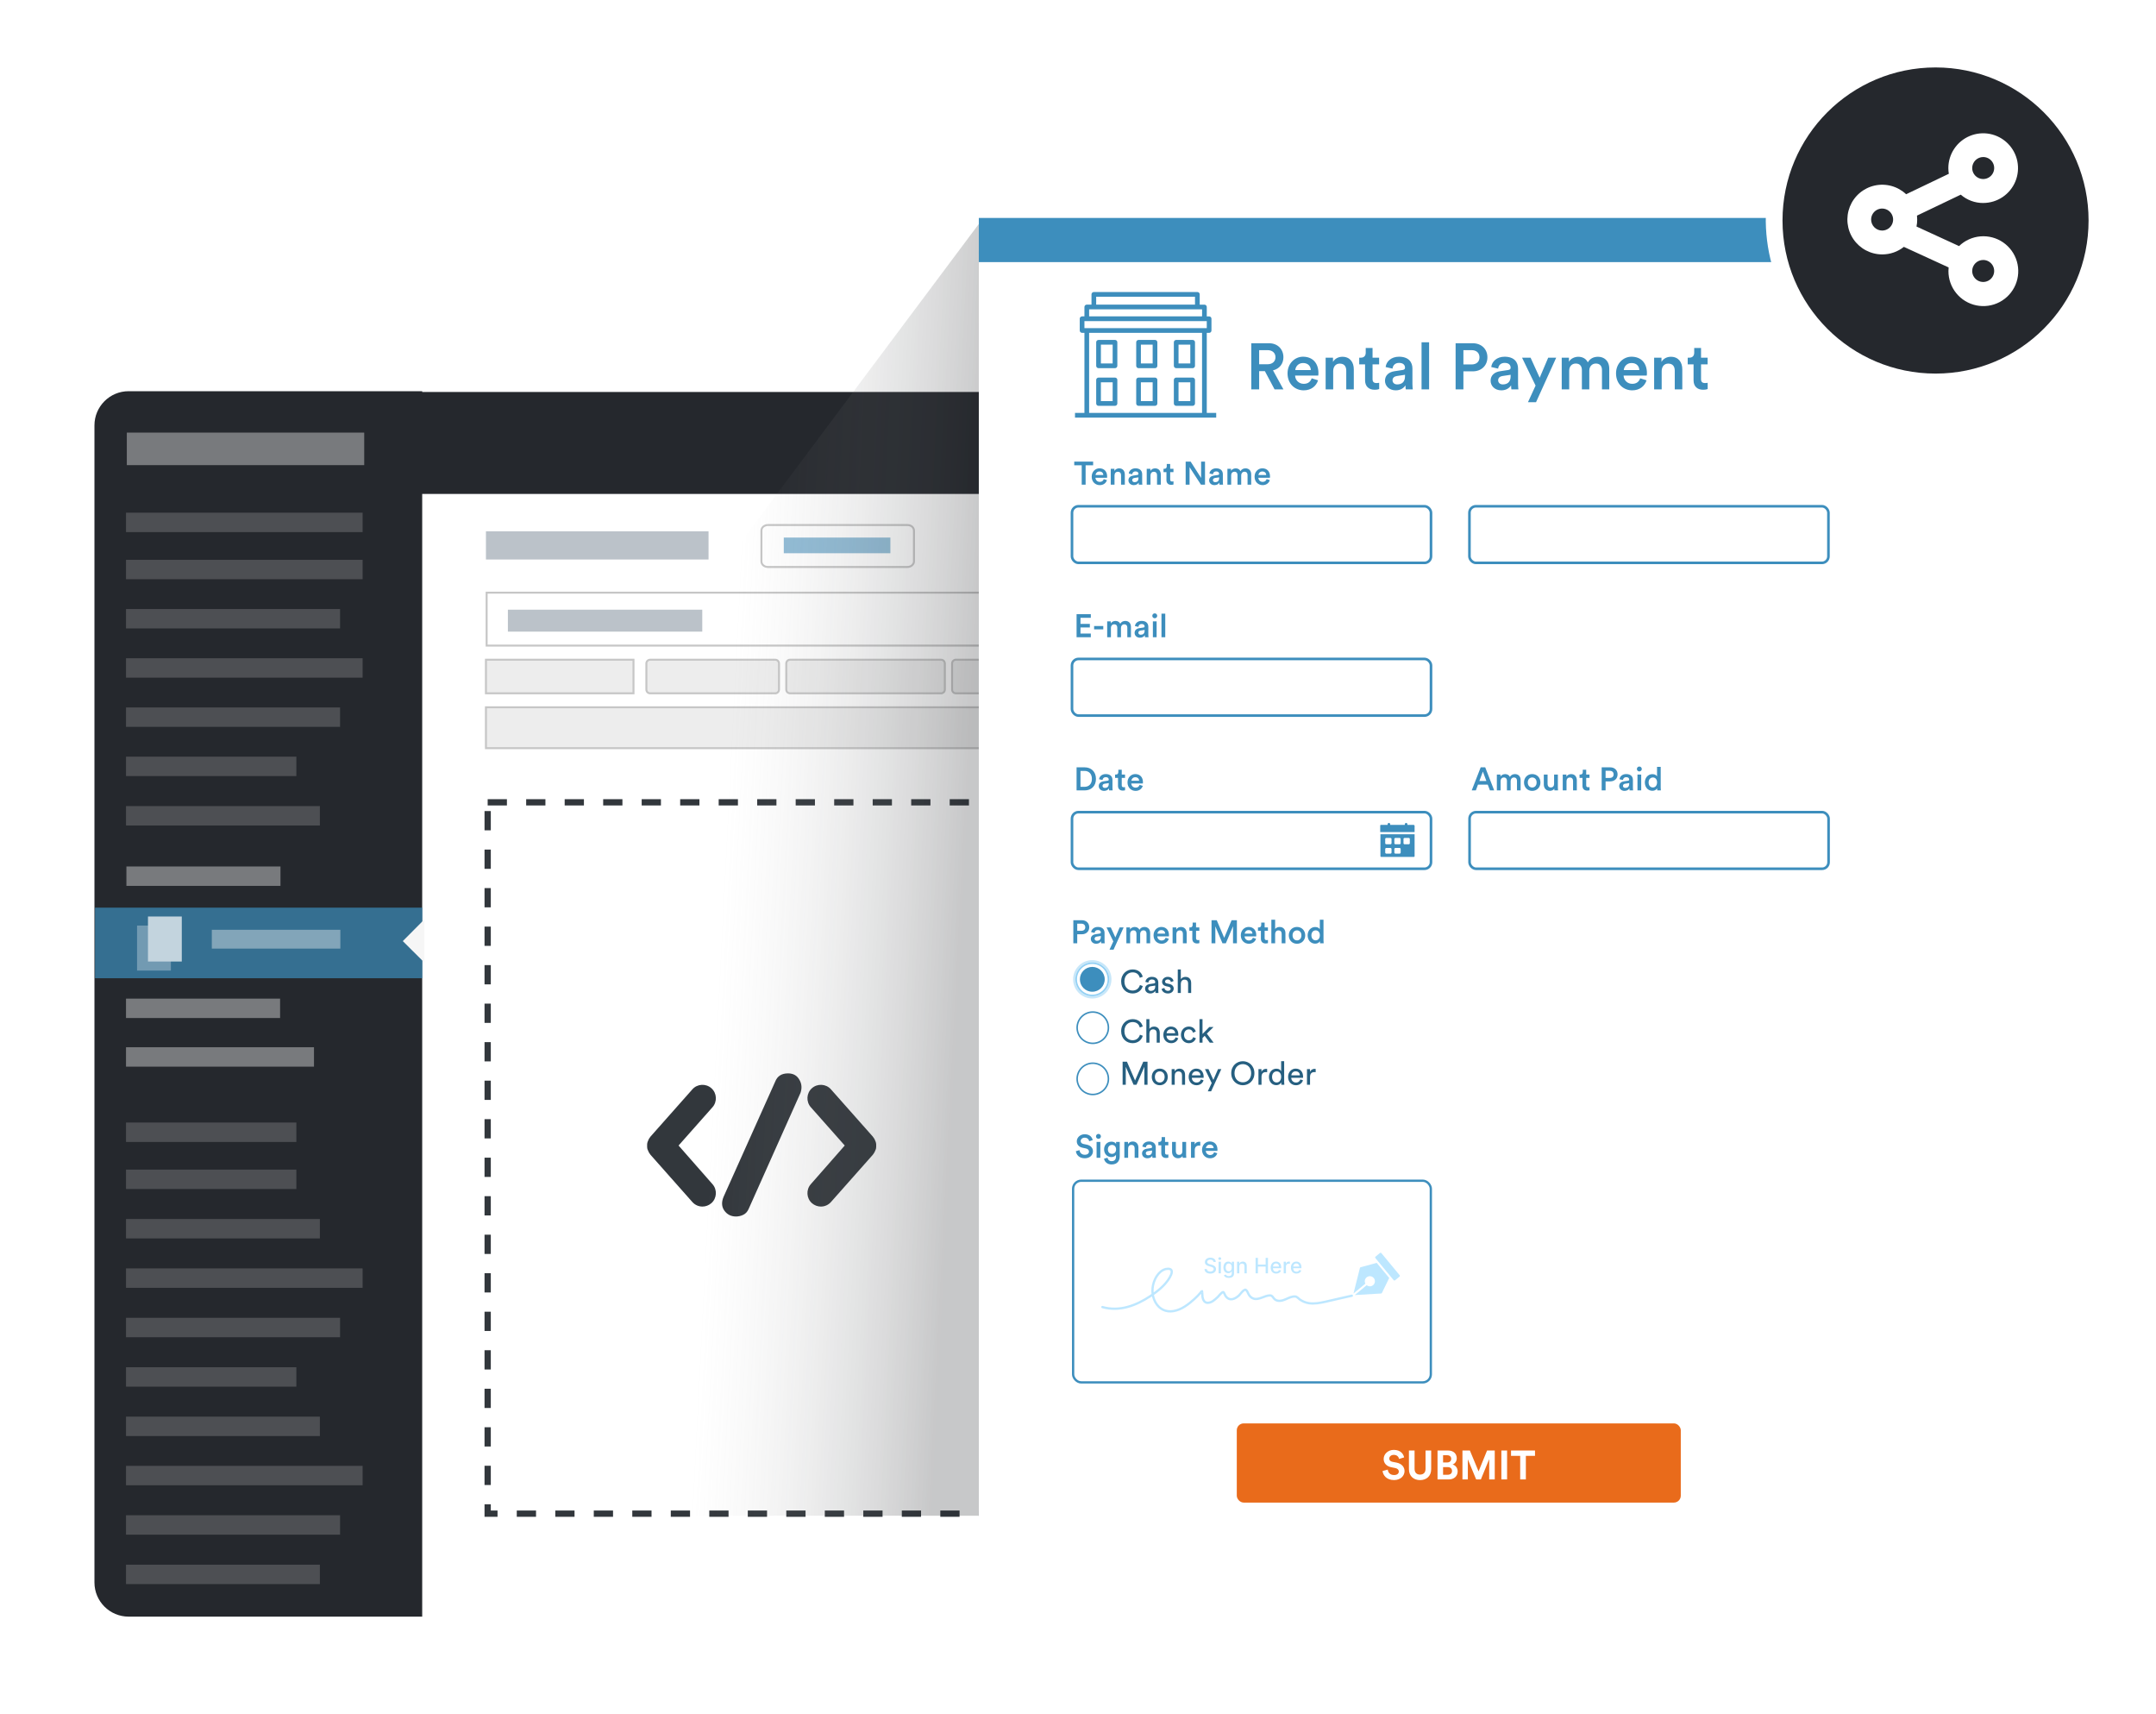 <svg width="663" height="527" viewBox="0 0 663 527" fill="none" xmlns="http://www.w3.org/2000/svg" aria-hidden="true"><g filter="url(#form-2_svg__a)"><path d="M15 501.977V118.477C15 112.965 18.948 108.455 23.772 108.455H576.866C581.69 108.455 585.638 112.965 585.638 118.477V501.977C585.638 507.489 581.69 512 576.866 512H23.772C18.948 512 15 507.552 15 501.977Z" fill="#fff"/><path d="M129.833 120.269H39.554C33.75 120.269 29.045 124.974 29.045 130.778V486.509C29.045 492.313 33.75 497.018 39.554 497.018H129.833V120.269Z" fill="#25282D"/><path d="M552.093 151.856V120.51L107.228 120.51V151.856L552.093 151.856Z" fill="#25282D"/><path opacity=".4" d="M111.508 172.11H38.75V178.077H111.508V172.11zM111.508 157.625H38.75V163.592H111.508V157.625z" fill="#898B8D"/><path opacity=".4" d="M112 133H39V143H112V133Z" fill="#F6F6F6"/><path opacity=".4" d="M104.576 187.24H38.75V193.207H104.576V187.24zM111.508 202.37H38.75V208.338H111.508V202.37zM104.576 217.5H38.75V223.468H104.576V217.5z" fill="#898B8D"/><path opacity=".4" d="M86.251 266.387H38.871V272.355H86.251V266.387zM86.13 307.016H38.75V312.983H86.13V307.016zM96.558 321.965H38.75V327.933H96.558V321.965z" fill="#F6F6F6"/><path opacity=".4" d="M98.367 247.821H38.75V253.789H98.367V247.821zM91.133 232.63H38.75V238.598H91.133V232.63zM111.508 389.961H38.75V395.929H111.508V389.961zM104.576 405.151H38.75V411.119H104.576V405.151zM111.508 450.663H38.75V456.63H111.508V450.663zM104.576 465.853H38.75V471.821H104.576V465.853zM98.367 435.533H38.75V441.5H98.367V435.533zM98.367 481.044H38.75V487.012H98.367V481.044zM91.133 420.342H38.75V426.309H91.133V420.342zM98.367 374.77H38.75V380.738H98.367V374.77zM91.133 359.58H38.75V365.548H91.133V359.58zM91.133 345.113H38.75V351.08H91.133V345.113z" fill="#898B8D"/><path opacity=".7" d="M129.893 279.046H29.226V300.747H129.893V279.046Z" fill="#3D8EBD"/><path opacity=".4" d="M104.663 285.853H65.134V291.637H104.663V285.853Z" fill="#F6F6F6"/><path d="M130.496 282.663L123.865 289.335L130.496 295.924V282.663Z" fill="#F6F6F6"/><g opacity=".7" fill="#fff"><path opacity=".43" d="M52.546 284.555H42.147V298.394H52.546V284.555Z"/><path d="M55.903 281.771H45.504V295.61H55.903V281.771Z"/></g></g><path d="M364.241 182.208H149.645V198.483H364.241V182.208Z" fill="#fff" stroke="#C6C6C6" stroke-width=".603" stroke-miterlimit="10"/><path d="M363.976 217.454H149.434V230.017H363.976V217.454zM194.809 202.826H149.434V213.152H194.809V202.826zM238.405 213.152H199.914C199.283 213.152 198.767 212.635 198.767 212.004V203.973C198.767 203.342 199.283 202.826 199.914 202.826H238.405C239.036 202.826 239.553 203.342 239.553 203.973V212.004C239.553 212.635 239.036 213.152 238.405 213.152zM289.402 213.152H242.937C242.306 213.152 241.79 212.635 241.79 212.004V203.973C241.79 203.342 242.306 202.826 242.937 202.826H289.402C290.033 202.826 290.549 203.342 290.549 203.973V212.004C290.549 212.635 290.033 213.152 289.402 213.152zM332.425 213.152H293.933C293.302 213.152 292.786 212.635 292.786 212.004V203.973C292.786 203.342 293.302 202.826 293.933 202.826H332.425C333.056 202.826 333.572 203.342 333.572 203.973V212.004C333.572 212.635 333.056 213.152 332.425 213.152z" fill="#EDEDED" stroke="#C6C6C6" stroke-width=".603" stroke-miterlimit="10"/><path d="M279.016 174.316H236.19C235.035 174.316 234.151 173.57 234.151 172.595V163.13C234.151 162.155 235.035 161.409 236.19 161.409H279.016C280.171 161.409 281.055 162.155 281.055 163.13V172.595C281.055 173.513 280.171 174.316 279.016 174.316Z" fill="#fff" stroke="#C6C6C6" stroke-width=".603" stroke-miterlimit="10"/><path fill="#91BCD6" d="M241.025 165.266H273.805V170.087H241.025z"/><path fill="#BBC2C9" d="M149.434 163.337H217.887V172.014H149.434zM156.182 187.44H215.958V194.189H156.182z"/><path stroke="#32373C" stroke-width="1.928" stroke-miterlimit="16" stroke-dasharray="5.92 5.92" d="M149.964 246.665H349.973V465.361H149.964z"/><path d="M208.669 352.18L219.113 340.391C220.612 338.685 220.457 336.048 218.751 334.549 217.045 333.049 214.408 333.204 212.908 334.91L200.034 349.439C199.982 349.491 199.982 349.543 199.931 349.594 199.827 349.698 199.776 349.801 199.672 349.956 199.62 350.06 199.517 350.163 199.465 350.318 199.414 350.422 199.362 350.577 199.31 350.68 199.259 350.784 199.207 350.939 199.155 351.042 199.103 351.146 199.103 351.301 199.052 351.404 199.052 351.559 199 351.663 199 351.818 199 351.973 199 352.076 199 352.231 199 352.386 199 352.49 199 352.645 199 352.8 199.052 352.904 199.052 353.059 199.052 353.162 199.103 353.317 199.155 353.421 199.207 353.524 199.259 353.679 199.31 353.783 199.362 353.886 199.414 354.041 199.465 354.144 199.517 354.248 199.62 354.351 199.672 354.506 199.776 354.61 199.827 354.765 199.931 354.868 199.982 354.92 199.982 354.972 200.034 355.023L212.908 369.552C213.736 370.483 214.873 370.948 216.011 370.948 216.993 370.948 217.975 370.586 218.751 369.914 220.457 368.415 220.612 365.778 219.113 364.072L208.669 352.18zM259.771 352.18L249.327 340.391C247.827 338.685 247.983 336.048 249.689 334.549 251.395 333.049 254.032 333.204 255.531 334.91L268.406 349.439C268.457 349.491 268.457 349.543 268.509 349.594 268.613 349.698 268.664 349.801 268.768 349.956 268.819 350.06 268.923 350.163 268.974 350.318 269.026 350.422 269.078 350.577 269.13 350.68 269.181 350.784 269.233 350.939 269.285 351.042 269.336 351.146 269.336 351.301 269.388 351.404 269.388 351.559 269.44 351.663 269.44 351.818 269.44 351.973 269.44 352.076 269.44 352.231 269.44 352.386 269.44 352.49 269.44 352.645 269.44 352.8 269.388 352.904 269.388 353.059 269.388 353.162 269.336 353.317 269.285 353.421 269.233 353.524 269.181 353.679 269.13 353.783 269.078 353.886 269.026 354.041 268.974 354.144 268.923 354.248 268.819 354.351 268.768 354.506 268.664 354.61 268.613 354.765 268.509 354.868 268.457 354.92 268.457 354.972 268.406 355.023L255.531 369.552C254.704 370.483 253.567 370.948 252.429 370.948 251.447 370.948 250.464 370.586 249.689 369.914 247.983 368.415 247.827 365.778 249.327 364.072L259.771 352.18zM226.319 374C224.788 374 223.585 373.38 222.71 372.141 221.908 370.975 221.836 369.589 222.492 367.986L238.392 332.515C239.048 330.838 240.36 330 242.329 330 243.933 330 245.099 330.656 245.828 331.968 246.557 333.208 246.666 334.556 246.156 336.014L230.256 371.594C229.891 372.469 229.344 373.089 228.615 373.453 227.886 373.818 227.121 374 226.319 374z" fill="#32373C"/><path opacity=".4" d="M166.384 466H302.384V67L166.384 248.828V466Z" fill="url(#form-2_svg__b)" fill-opacity=".8"/><g filter="url(#form-2_svg__c)"><path fill="#fff" d="M301 78H596V478H301z"/><path d="M331.264 286.17V283.97H332.514C333.274 283.97 333.734 284.4 333.734 285.08C333.734 285.75 333.274 286.17 332.514 286.17H331.264ZM332.694 287.23C334.054 287.23 334.954 286.32 334.954 285.07C334.954 283.83 334.054 282.91 332.694 282.91H330.064V290H331.264V287.23H332.694ZM335.445 288.68C335.445 289.45 336.075 290.15 337.095 290.15C337.885 290.15 338.365 289.75 338.595 289.38C338.595 289.77 338.635 289.97 338.645 290H339.725C339.715 289.95 339.665 289.66 339.665 289.22V286.8C339.665 285.83 339.095 284.98 337.595 284.98C336.395 284.98 335.635 285.73 335.545 286.57L336.605 286.81C336.655 286.32 336.995 285.93 337.605 285.93C338.245 285.93 338.525 286.26 338.525 286.67C338.525 286.84 338.445 286.98 338.165 287.02L336.915 287.21C336.085 287.33 335.445 287.81 335.445 288.68ZM337.315 289.24C336.855 289.24 336.605 288.94 336.605 288.61C336.605 288.21 336.895 288.01 337.255 287.95L338.525 287.76V287.98C338.525 288.93 337.965 289.24 337.315 289.24ZM342.43 291.97L345.53 285.13H344.3L342.99 288.21L341.59 285.13H340.28L342.36 289.42L341.19 291.97H342.43ZM347.53 290V287.11C347.53 286.49 347.92 286.03 348.54 286.03C349.2 286.03 349.48 286.47 349.48 287.03V290H350.62V287.11C350.62 286.51 351.02 286.03 351.63 286.03C352.28 286.03 352.57 286.46 352.57 287.03V290H353.69V286.84C353.69 285.55 352.85 284.99 351.97 284.99C351.34 284.99 350.77 285.21 350.39 285.85C350.13 285.28 349.57 284.99 348.93 284.99C348.38 284.99 347.77 285.25 347.49 285.75V285.13H346.38V290H347.53ZM355.92 287.03C355.96 286.51 356.38 285.95 357.11 285.95C357.91 285.95 358.29 286.46 358.31 287.03H355.92ZM358.44 288.3C358.28 288.78 357.92 289.15 357.22 289.15C356.5 289.15 355.92 288.62 355.89 287.88H359.45C359.46 287.86 359.48 287.7 359.48 287.51C359.48 285.97 358.6 284.98 357.1 284.98C355.87 284.98 354.73 286 354.73 287.54C354.73 289.19 355.9 290.15 357.22 290.15C358.39 290.15 359.16 289.46 359.42 288.61L358.44 288.3ZM361.749 287.19C361.749 286.55 362.099 286.04 362.759 286.04C363.489 286.04 363.759 286.52 363.759 287.12V290H364.919V286.92C364.919 285.85 364.349 284.99 363.159 284.99C362.619 284.99 362.039 285.22 361.719 285.78V285.13H360.589V290H361.749V287.19ZM367.801 283.64H366.751V284.37C366.751 284.8 366.521 285.13 366.001 285.13H365.751V286.16H366.651V288.61C366.651 289.52 367.211 290.06 368.111 290.06C368.531 290.06 368.751 289.98 368.821 289.95V288.99C368.771 289 368.581 289.03 368.421 289.03C367.991 289.03 367.801 288.85 367.801 288.42V286.16H368.811V285.13H367.801V283.64ZM380.364 290V282.91H378.734L376.464 288.32L374.164 282.91H372.564V290H373.734V284.8L375.924 290H376.964L379.174 284.78V290H380.364ZM382.756 287.03C382.796 286.51 383.216 285.95 383.946 285.95C384.746 285.95 385.126 286.46 385.146 287.03H382.756ZM385.276 288.3C385.116 288.78 384.756 289.15 384.056 289.15C383.336 289.15 382.756 288.62 382.726 287.88H386.286C386.296 287.86 386.316 287.7 386.316 287.51C386.316 285.97 385.436 284.98 383.936 284.98C382.706 284.98 381.566 286 381.566 287.54C381.566 289.19 382.736 290.15 384.056 290.15C385.226 290.15 385.996 289.46 386.256 288.61L385.276 288.3ZM388.895 283.64H387.845V284.37C387.845 284.8 387.615 285.13 387.095 285.13H386.845V286.16H387.745V288.61C387.745 289.52 388.305 290.06 389.205 290.06C389.625 290.06 389.845 289.98 389.915 289.95V288.99C389.865 289 389.675 289.03 389.515 289.03C389.085 289.03 388.895 288.85 388.895 288.42V286.16H389.905V285.13H388.895V283.64ZM392.12 287.14C392.14 286.52 392.49 286.04 393.13 286.04C393.86 286.04 394.13 286.52 394.13 287.12V290H395.29V286.92C395.29 285.85 394.71 284.99 393.51 284.99C393 284.99 392.45 285.17 392.12 285.6V282.76H390.96V290H392.12V287.14ZM398.842 289.11C398.132 289.11 397.482 288.57 397.482 287.56C397.482 286.55 398.132 286.03 398.842 286.03C399.562 286.03 400.202 286.55 400.202 287.56C400.202 288.58 399.562 289.11 398.842 289.11ZM398.842 284.98C397.392 284.98 396.322 286.07 396.322 287.56C396.322 289.06 397.392 290.15 398.842 290.15C400.302 290.15 401.372 289.06 401.372 287.56C401.372 286.07 400.302 284.98 398.842 284.98ZM403.273 287.55C403.273 286.62 403.833 286.03 404.593 286.03C405.353 286.03 405.873 286.61 405.873 287.54C405.873 288.47 405.343 289.1 404.583 289.1C403.793 289.1 403.273 288.48 403.273 287.55ZM406.993 282.76H405.863V285.7C405.713 285.39 405.283 285 404.433 285C403.063 285 402.113 286.15 402.113 287.55C402.113 289.02 403.053 290.12 404.453 290.12C405.143 290.12 405.653 289.78 405.883 289.37C405.883 289.57 405.913 289.89 405.933 290H407.043C407.033 289.92 406.993 289.55 406.993 289.11V282.76Z" fill="#3D8EBD"/><circle cx="335.897" cy="301.081" r="4.96" stroke="#92D0F4" stroke-width=".486"/><circle cx="335.897" cy="301.081" r="5.55" stroke="#92D0F4" stroke-opacity=".5" stroke-width=".694"/><circle cx="335.898" cy="301.081" r="3.816" fill="#3D8EBD"/><circle cx="336.045" cy="315.954" r="4.81" fill="#fff" stroke="#3D8EBD" stroke-width=".471"/><circle cx="336.045" cy="331.679" r="4.81" fill="#fff" stroke="#3D8EBD" stroke-width=".471"/><path d="M348.29 305.432C349.92 305.432 351.04 304.482 351.42 303.152L350.55 302.832C350.26 303.802 349.5 304.532 348.29 304.532 347 304.532 345.77 303.582 345.77 301.732 345.77 299.882 347 298.942 348.29 298.942 349.45 298.942 350.23 299.542 350.5 300.612L351.41 300.292C351.05 298.922 349.91 298.042 348.29 298.042 346.53 298.042 344.77 299.362 344.77 301.732 344.77 304.102 346.46 305.432 348.29 305.432zM352.125 303.992C352.125 304.752 352.755 305.432 353.735 305.432 354.595 305.432 355.075 304.972 355.285 304.632 355.285 304.982 355.315 305.162 355.335 305.282H356.255C356.235 305.162 356.195 304.912 356.195 304.492V302.082C356.195 301.142 355.635 300.322 354.195 300.322 353.155 300.322 352.325 300.962 352.225 301.882L353.125 302.092C353.185 301.532 353.555 301.122 354.215 301.122 354.945 301.122 355.255 301.512 355.255 301.982 355.255 302.152 355.175 302.302 354.885 302.342L353.585 302.532C352.755 302.652 352.125 303.132 352.125 303.992zM353.865 304.642C353.385 304.642 353.085 304.302 353.085 303.942 353.085 303.512 353.385 303.282 353.785 303.222L355.255 303.002V303.222C355.255 304.272 354.635 304.642 353.865 304.642zM357.209 304.032C357.289 304.582 357.849 305.432 359.169 305.432 360.359 305.432 360.929 304.622 360.929 303.942 360.929 303.232 360.469 302.702 359.599 302.512L358.819 302.342C358.449 302.262 358.269 302.052 358.269 301.762 358.269 301.432 358.589 301.122 359.069 301.122 359.829 301.122 360.029 301.672 360.069 301.922L360.899 301.612C360.799 301.182 360.389 300.322 359.069 300.322 358.129 300.322 357.359 301.022 357.359 301.842 357.359 302.522 357.809 303.032 358.559 303.192L359.379 303.372C359.779 303.462 359.999 303.692 359.999 303.992 359.999 304.332 359.709 304.632 359.179 304.632 358.499 304.632 358.119 304.232 358.059 303.732L357.209 304.032zM363.12 302.452C363.14 301.742 363.52 301.182 364.24 301.182 365.08 301.182 365.36 301.722 365.36 302.392V305.282H366.3V302.232C366.3 301.162 365.73 300.332 364.58 300.332 364.03 300.332 363.47 300.522 363.12 301.032V298.042H362.18V305.282H363.12V302.452zM348.29 320.715C349.92 320.715 351.04 319.765 351.42 318.435L350.55 318.115C350.26 319.085 349.5 319.815 348.29 319.815 347 319.815 345.77 318.865 345.77 317.015 345.77 315.165 347 314.225 348.29 314.225 349.45 314.225 350.23 314.825 350.5 315.895L351.41 315.575C351.05 314.205 349.91 313.325 348.29 313.325 346.53 313.325 344.77 314.645 344.77 317.015 344.77 319.385 346.46 320.715 348.29 320.715zM353.462 317.735C353.482 317.025 353.862 316.465 354.582 316.465 355.422 316.465 355.702 317.005 355.702 317.675V320.565H356.642V317.515C356.642 316.445 356.072 315.615 354.922 315.615 354.372 315.615 353.812 315.805 353.462 316.315V313.325H352.522V320.565H353.462V317.735zM358.747 317.665C358.787 317.045 359.267 316.435 360.057 316.435 360.907 316.435 361.357 316.975 361.377 317.665H358.747zM361.517 318.915C361.337 319.455 360.947 319.885 360.167 319.885 359.357 319.885 358.737 319.285 358.717 318.425H362.337C362.347 318.365 362.357 318.245 362.357 318.125 362.357 316.625 361.527 315.605 360.047 315.605 358.837 315.605 357.747 316.635 357.747 318.145 357.747 319.775 358.877 320.715 360.167 320.715 361.287 320.715 362.057 320.045 362.327 319.195L361.517 318.915zM365.577 316.475C366.397 316.475 366.747 317.025 366.867 317.495L367.717 317.135C367.517 316.405 366.857 315.605 365.577 315.605 364.207 315.605 363.157 316.655 363.157 318.155 363.157 319.615 364.187 320.715 365.587 320.715 366.837 320.715 367.527 319.905 367.757 319.215L366.927 318.855C366.817 319.235 366.487 319.845 365.587 319.845 364.807 319.845 364.117 319.255 364.117 318.155 364.117 317.035 364.817 316.475 365.577 316.475zM373.17 315.755H371.87L369.79 317.885V313.325H368.86V320.565H369.79V319.115L370.46 318.445 372.03 320.565H373.21L371.12 317.785 373.17 315.755zM352.88 333.496V326.406H351.57L349.05 332.176 346.55 326.406H345.22V333.496H346.19V327.976L348.59 333.496H349.49L351.91 327.976V333.496H352.88zM356.643 332.806C355.843 332.806 355.143 332.206 355.143 331.086 355.143 329.976 355.843 329.376 356.643 329.376 357.443 329.376 358.143 329.976 358.143 331.086 358.143 332.206 357.443 332.806 356.643 332.806zM356.643 328.536C355.203 328.536 354.183 329.626 354.183 331.086 354.183 332.556 355.203 333.646 356.643 333.646 358.083 333.646 359.103 332.556 359.103 331.086 359.103 329.626 358.083 328.536 356.643 328.536zM361.245 330.716C361.245 329.986 361.625 329.396 362.365 329.396 363.205 329.396 363.485 329.936 363.485 330.606V333.496H364.425V330.446C364.425 329.376 363.855 328.546 362.705 328.546 362.145 328.546 361.575 328.776 361.225 329.376V328.686H360.305V333.496H361.245V330.716zM366.531 330.596C366.571 329.976 367.051 329.366 367.841 329.366 368.691 329.366 369.141 329.906 369.161 330.596H366.531zM369.301 331.846C369.121 332.386 368.731 332.816 367.951 332.816 367.141 332.816 366.521 332.216 366.501 331.356H370.121C370.131 331.296 370.141 331.176 370.141 331.056 370.141 329.556 369.311 328.536 367.831 328.536 366.621 328.536 365.531 329.566 365.531 331.076 365.531 332.706 366.661 333.646 367.951 333.646 369.071 333.646 369.841 332.976 370.111 332.126L369.301 331.846zM372.443 335.506L375.573 328.686H374.563L373.123 332.006 371.623 328.686H370.543L372.613 332.966 371.413 335.506H372.443zM379.627 329.946C379.627 328.096 380.867 327.156 382.187 327.156 383.507 327.156 384.747 328.096 384.747 329.946 384.747 331.796 383.507 332.746 382.187 332.746 380.867 332.746 379.627 331.796 379.627 329.946zM378.627 329.946C378.627 332.316 380.407 333.646 382.187 333.646 383.967 333.646 385.747 332.316 385.747 329.946 385.747 327.576 383.967 326.256 382.187 326.256 380.407 326.256 378.627 327.576 378.627 329.946zM389.665 328.636C389.615 328.626 389.485 328.606 389.355 328.606 388.865 328.606 388.265 328.786 387.915 329.526V328.686H386.995V333.496H387.935V331.086C387.935 330.026 388.465 329.606 389.255 329.606 389.385 329.606 389.525 329.616 389.665 329.636V328.636zM391.178 331.076C391.178 330.086 391.738 329.386 392.598 329.386 393.458 329.386 393.978 330.066 393.978 331.056 393.978 332.046 393.448 332.796 392.588 332.796 391.688 332.796 391.178 332.066 391.178 331.076zM393.988 332.846C393.988 333.136 394.018 333.386 394.038 333.496H394.948C394.938 333.416 394.898 333.066 394.898 332.606V326.256H393.968V329.366C393.808 328.976 393.348 328.556 392.498 328.556 391.138 328.556 390.218 329.716 390.218 331.076 390.218 332.506 391.088 333.626 392.498 333.626 393.248 333.626 393.758 333.226 393.988 332.766V332.846zM397.107 330.596C397.147 329.976 397.627 329.366 398.417 329.366 399.267 329.366 399.717 329.906 399.737 330.596H397.107zM399.877 331.846C399.697 332.386 399.307 332.816 398.527 332.816 397.717 332.816 397.097 332.216 397.077 331.356H400.697C400.707 331.296 400.717 331.176 400.717 331.056 400.717 329.556 399.887 328.536 398.407 328.536 397.197 328.536 396.107 329.566 396.107 331.076 396.107 332.706 397.237 333.646 398.527 333.646 399.647 333.646 400.417 332.976 400.687 332.126L399.877 331.846zM404.587 328.636C404.537 328.626 404.407 328.606 404.277 328.606 403.787 328.606 403.187 328.786 402.837 329.526V328.686H401.917V333.496H402.857V331.086C402.857 330.026 403.387 329.606 404.177 329.606 404.307 329.606 404.447 329.616 404.587 329.636V328.636z" fill="#265F80"/><rect x="329.653" y="155.64" width="110.398" height="17.408" rx="1.999" fill="#fff" stroke="#3D8EBD" stroke-width=".799"/><rect x="329.653" y="202.59" width="110.398" height="17.408" rx="1.999" fill="#fff" stroke="#3D8EBD" stroke-width=".799"/><rect x="329.653" y="249.682" width="110.398" height="17.408" rx="1.999" fill="#fff" stroke="#3D8EBD" stroke-width=".799"/><rect x="451.912" y="249.682" width="110.398" height="17.408" rx="1.999" fill="#fff" stroke="#3D8EBD" stroke-width=".799"/><path d="M435.009 256.48V263.24C435.009 263.293 434.988 263.344 434.951 263.382C434.913 263.419 434.862 263.441 434.809 263.441H424.703C424.649 263.441 424.598 263.419 424.561 263.382C424.523 263.344 424.502 263.293 424.502 263.24V256.48H435.009Z" fill="#3D8EBD"/><path d="M426.307 257.617H427.579C427.629 257.616 427.679 257.627 427.725 257.647 427.77 257.668 427.811 257.699 427.843 257.738 427.875 257.776 427.898 257.822 427.91 257.87 427.923 257.919 427.924 257.97 427.914 258.019V259.157C427.924 259.206 427.923 259.257 427.91 259.306 427.898 259.355 427.875 259.4 427.843 259.439 427.811 259.477 427.77 259.508 427.725 259.529 427.679 259.55 427.629 259.56 427.579 259.559H426.307C426.257 259.56 426.207 259.55 426.161 259.529 426.116 259.508 426.075 259.477 426.043 259.439 426.011 259.4 425.988 259.355 425.975 259.306 425.963 259.257 425.962 259.206 425.972 259.157V258.019C425.962 257.97 425.963 257.919 425.975 257.87 425.988 257.822 426.011 257.776 426.043 257.738 426.075 257.699 426.116 257.668 426.161 257.647 426.207 257.627 426.257 257.616 426.307 257.617M429.118 257.617H430.391C430.441 257.616 430.491 257.627 430.536 257.647 430.582 257.668 430.622 257.699 430.655 257.738 430.687 257.776 430.71 257.822 430.722 257.87 430.734 257.919 430.735 257.97 430.725 258.019V259.157C430.735 259.206 430.734 259.257 430.722 259.306 430.71 259.355 430.687 259.4 430.655 259.439 430.622 259.477 430.582 259.508 430.536 259.529 430.491 259.55 430.441 259.56 430.391 259.559H429.118C429.068 259.56 429.018 259.55 428.973 259.529 428.927 259.508 428.887 259.477 428.854 259.439 428.822 259.4 428.799 259.355 428.787 259.306 428.775 259.257 428.774 259.206 428.784 259.157V258.019C428.774 257.97 428.775 257.919 428.787 257.87 428.799 257.822 428.822 257.776 428.854 257.738 428.887 257.699 428.927 257.668 428.973 257.647 429.018 257.627 429.068 257.616 429.118 257.617M431.929 257.617H433.201C433.251 257.616 433.301 257.627 433.347 257.647 433.393 257.668 433.433 257.699 433.465 257.738 433.497 257.776 433.52 257.822 433.533 257.87 433.545 257.919 433.546 257.97 433.536 258.019V259.157C433.546 259.206 433.545 259.257 433.533 259.306 433.52 259.355 433.497 259.4 433.465 259.439 433.433 259.477 433.393 259.508 433.347 259.529 433.301 259.55 433.251 259.56 433.201 259.559H431.929C431.879 259.56 431.829 259.55 431.783 259.529 431.738 259.508 431.697 259.477 431.665 259.439 431.633 259.4 431.61 259.355 431.598 259.306 431.585 259.257 431.584 259.206 431.594 259.157V258.019C431.584 257.97 431.585 257.919 431.598 257.87 431.61 257.822 431.633 257.776 431.665 257.738 431.697 257.699 431.738 257.668 431.783 257.647 431.829 257.627 431.879 257.616 431.929 257.617M429.118 260.697H430.391C430.479 260.697 430.565 260.732 430.627 260.795 430.69 260.857 430.725 260.943 430.725 261.031V262.103C430.725 262.191 430.69 262.277 430.627 262.339 430.565 262.402 430.479 262.437 430.391 262.437H429.118C429.03 262.437 428.945 262.402 428.882 262.339 428.819 262.277 428.784 262.191 428.784 262.103V261.031C428.784 260.943 428.819 260.857 428.882 260.795 428.945 260.732 429.03 260.697 429.118 260.697zM426.308 260.697H427.58C427.669 260.697 427.754 260.732 427.817 260.795 427.88 260.857 427.915 260.943 427.915 261.031V262.103C427.915 262.191 427.88 262.277 427.817 262.339 427.754 262.402 427.669 262.437 427.58 262.437H426.308C426.219 262.437 426.134 262.402 426.071 262.339 426.008 262.277 425.973 262.191 425.973 262.103V261.031C425.973 260.943 426.008 260.857 426.071 260.795 426.134 260.732 426.219 260.697 426.308 260.697z" fill="#fff"/><path d="M435.008 253.803V255.811H424.434V253.803C424.434 253.75 424.455 253.699 424.493 253.661C424.531 253.623 424.582 253.602 424.635 253.602H434.741C434.794 253.602 434.845 253.623 434.883 253.661C434.92 253.699 434.942 253.75 434.942 253.803" fill="#3D8EBD"/><path d="M432.399 253C432.505 253 432.608 253.042 432.683 253.118 432.758 253.193 432.801 253.295 432.801 253.402V254.205C432.801 254.312 432.758 254.414 432.683 254.489 432.608 254.565 432.505 254.607 432.399 254.607 432.292 254.607 432.19 254.565 432.115 254.489 432.039 254.414 431.997 254.312 431.997 254.205V253.402C431.997 253.295 432.039 253.193 432.115 253.118 432.19 253.042 432.292 253 432.399 253M427.112 253C427.218 253 427.32 253.042 427.396 253.118 427.471 253.193 427.513 253.295 427.513 253.402V254.205C427.513 254.312 427.471 254.414 427.396 254.489 427.32 254.565 427.218 254.607 427.112 254.607 427.005 254.607 426.903 254.565 426.828 254.489 426.752 254.414 426.71 254.312 426.71 254.205V253.402C426.71 253.295 426.752 253.193 426.828 253.118 426.903 253.042 427.005 253 427.112 253M336.153 143.04V141.91H330.343V143.04H332.643V149H333.843V143.04H336.153zM336.9 146.03C336.94 145.51 337.36 144.95 338.09 144.95 338.89 144.95 339.27 145.46 339.29 146.03H336.9zM339.42 147.3C339.26 147.78 338.9 148.15 338.2 148.15 337.48 148.15 336.9 147.62 336.87 146.88H340.43C340.44 146.86 340.46 146.7 340.46 146.51 340.46 144.97 339.58 143.98 338.08 143.98 336.85 143.98 335.71 145 335.71 146.54 335.71 148.19 336.88 149.15 338.2 149.15 339.37 149.15 340.14 148.46 340.4 147.61L339.42 147.3zM342.729 146.19C342.729 145.55 343.079 145.04 343.739 145.04 344.469 145.04 344.739 145.52 344.739 146.12V149H345.899V145.92C345.899 144.85 345.329 143.99 344.139 143.99 343.599 143.99 343.019 144.22 342.699 144.78V144.13H341.569V149H342.729V146.19zM347.011 147.68C347.011 148.45 347.641 149.15 348.661 149.15 349.451 149.15 349.931 148.75 350.161 148.38 350.161 148.77 350.201 148.97 350.211 149H351.291C351.281 148.95 351.231 148.66 351.231 148.22V145.8C351.231 144.83 350.661 143.98 349.161 143.98 347.961 143.98 347.201 144.73 347.111 145.57L348.171 145.81C348.221 145.32 348.561 144.93 349.171 144.93 349.811 144.93 350.091 145.26 350.091 145.67 350.091 145.84 350.011 145.98 349.731 146.02L348.481 146.21C347.651 146.33 347.011 146.81 347.011 147.68zM348.881 148.24C348.421 148.24 348.171 147.94 348.171 147.61 348.171 147.21 348.461 147.01 348.821 146.95L350.091 146.76V146.98C350.091 147.93 349.531 148.24 348.881 148.24zM353.793 146.19C353.793 145.55 354.143 145.04 354.803 145.04 355.533 145.04 355.803 145.52 355.803 146.12V149H356.963V145.92C356.963 144.85 356.393 143.99 355.203 143.99 354.663 143.99 354.083 144.22 353.763 144.78V144.13H352.633V149H353.793V146.19zM359.845 142.64H358.795V143.37C358.795 143.8 358.565 144.13 358.045 144.13H357.795V145.16H358.695V147.61C358.695 148.52 359.255 149.06 360.155 149.06 360.575 149.06 360.795 148.98 360.865 148.95V147.99C360.815 148 360.625 148.03 360.465 148.03 360.035 148.03 359.845 147.85 359.845 147.42V145.16H360.855V144.13H359.845V142.64zM370.558 149V141.91H369.358V146.94L366.138 141.91H364.608V149H365.808V143.63L369.308 149H370.558zM371.825 147.68C371.825 148.45 372.455 149.15 373.475 149.15 374.265 149.15 374.745 148.75 374.975 148.38 374.975 148.77 375.015 148.97 375.025 149H376.105C376.095 148.95 376.045 148.66 376.045 148.22V145.8C376.045 144.83 375.475 143.98 373.975 143.98 372.775 143.98 372.015 144.73 371.925 145.57L372.985 145.81C373.035 145.32 373.375 144.93 373.985 144.93 374.625 144.93 374.905 145.26 374.905 145.67 374.905 145.84 374.825 145.98 374.545 146.02L373.295 146.21C372.465 146.33 371.825 146.81 371.825 147.68zM373.695 148.24C373.235 148.24 372.985 147.94 372.985 147.61 372.985 147.21 373.275 147.01 373.635 146.95L374.905 146.76V146.98C374.905 147.93 374.345 148.24 373.695 148.24zM378.598 149V146.11C378.598 145.49 378.988 145.03 379.608 145.03 380.268 145.03 380.548 145.47 380.548 146.03V149H381.688V146.11C381.688 145.51 382.088 145.03 382.698 145.03 383.348 145.03 383.638 145.46 383.638 146.03V149H384.758V145.84C384.758 144.55 383.918 143.99 383.038 143.99 382.408 143.99 381.838 144.21 381.458 144.85 381.198 144.28 380.638 143.99 379.998 143.99 379.448 143.99 378.838 144.25 378.558 144.75V144.13H377.448V149H378.598zM386.988 146.03C387.028 145.51 387.448 144.95 388.178 144.95 388.978 144.95 389.358 145.46 389.378 146.03H386.988zM389.508 147.3C389.348 147.78 388.988 148.15 388.288 148.15 387.568 148.15 386.988 147.62 386.958 146.88H390.518C390.528 146.86 390.548 146.7 390.548 146.51 390.548 144.97 389.668 143.98 388.168 143.98 386.938 143.98 385.798 145 385.798 146.54 385.798 148.19 386.968 149.15 388.288 149.15 389.458 149.15 390.228 148.46 390.488 147.61L389.508 147.3zM335.443 195.908V194.788H332.263V192.908H335.143V191.818H332.263V189.938H335.443V188.818H331.063V195.908H335.443zM339.274 193.498V192.468H336.454V193.498H339.274zM341.625 195.908V193.018C341.625 192.398 342.015 191.938 342.635 191.938 343.295 191.938 343.575 192.378 343.575 192.938V195.908H344.715V193.018C344.715 192.418 345.115 191.938 345.725 191.938 346.375 191.938 346.665 192.368 346.665 192.938V195.908H347.785V192.748C347.785 191.458 346.945 190.898 346.065 190.898 345.435 190.898 344.865 191.118 344.485 191.758 344.225 191.188 343.665 190.898 343.025 190.898 342.475 190.898 341.865 191.158 341.585 191.658V191.038H340.475V195.908H341.625zM348.906 194.588C348.906 195.358 349.536 196.058 350.556 196.058 351.346 196.058 351.826 195.658 352.056 195.288 352.056 195.678 352.096 195.878 352.106 195.908H353.186C353.176 195.858 353.126 195.568 353.126 195.128V192.708C353.126 191.738 352.556 190.888 351.056 190.888 349.856 190.888 349.096 191.638 349.006 192.478L350.066 192.718C350.116 192.228 350.456 191.838 351.066 191.838 351.706 191.838 351.986 192.168 351.986 192.578 351.986 192.748 351.906 192.888 351.626 192.928L350.376 193.118C349.546 193.238 348.906 193.718 348.906 194.588zM350.776 195.148C350.316 195.148 350.066 194.848 350.066 194.518 350.066 194.118 350.356 193.918 350.716 193.858L351.986 193.668V193.888C351.986 194.838 351.426 195.148 350.776 195.148zM355.678 195.908V191.038H354.528V195.908H355.678zM354.348 189.328C354.348 189.748 354.688 190.078 355.098 190.078 355.518 190.078 355.858 189.748 355.858 189.328 355.858 188.908 355.518 188.568 355.098 188.568 354.688 188.568 354.348 188.908 354.348 189.328zM358.334 195.908V188.668H357.174V195.908H358.334zM332.263 241.9V237.01H333.533C334.763 237.01 335.773 237.81 335.773 239.47 335.773 241.11 334.753 241.9 333.523 241.9H332.263zM333.563 243C335.483 243 337.023 241.74 337.023 239.47 337.023 237.19 335.503 235.91 333.573 235.91H331.063V243H333.563zM337.88 241.68C337.88 242.45 338.51 243.15 339.53 243.15 340.32 243.15 340.8 242.75 341.03 242.38 341.03 242.77 341.07 242.97 341.08 243H342.16C342.15 242.95 342.1 242.66 342.1 242.22V239.8C342.1 238.83 341.53 237.98 340.03 237.98 338.83 237.98 338.07 238.73 337.98 239.57L339.04 239.81C339.09 239.32 339.43 238.93 340.04 238.93 340.68 238.93 340.96 239.26 340.96 239.67 340.96 239.84 340.88 239.98 340.6 240.02L339.35 240.21C338.52 240.33 337.88 240.81 337.88 241.68zM339.75 242.24C339.29 242.24 339.04 241.94 339.04 241.61 339.04 241.21 339.33 241.01 339.69 240.95L340.96 240.76V240.98C340.96 241.93 340.4 242.24 339.75 242.24zM344.953 236.64H343.903V237.37C343.903 237.8 343.673 238.13 343.153 238.13H342.903V239.16H343.803V241.61C343.803 242.52 344.363 243.06 345.263 243.06 345.683 243.06 345.903 242.98 345.973 242.95V241.99C345.923 242 345.733 242.03 345.573 242.03 345.143 242.03 344.953 241.85 344.953 241.42V239.16H345.963V238.13H344.953V236.64zM347.916 240.03C347.956 239.51 348.376 238.95 349.106 238.95 349.906 238.95 350.286 239.46 350.306 240.03H347.916zM350.436 241.3C350.276 241.78 349.916 242.15 349.216 242.15 348.496 242.15 347.916 241.62 347.886 240.88H351.446C351.456 240.86 351.476 240.7 351.476 240.51 351.476 238.97 350.596 237.98 349.096 237.98 347.866 237.98 346.726 239 346.726 240.54 346.726 242.19 347.896 243.15 349.216 243.15 350.386 243.15 351.156 242.46 351.416 241.61L350.436 241.3zM458.173 243H459.483L456.723 235.91H455.333L452.573 243H453.843L454.503 241.22H457.503L458.173 243zM456.003 237.21L457.083 240.11H454.923L456.003 237.21zM461.453 243V240.11C461.453 239.49 461.843 239.03 462.463 239.03 463.123 239.03 463.403 239.47 463.403 240.03V243H464.543V240.11C464.543 239.51 464.943 239.03 465.553 239.03 466.203 239.03 466.493 239.46 466.493 240.03V243H467.613V239.84C467.613 238.55 466.773 237.99 465.893 237.99 465.263 237.99 464.693 238.21 464.313 238.85 464.053 238.28 463.493 237.99 462.853 237.99 462.303 237.99 461.693 238.25 461.413 238.75V238.13H460.303V243H461.453zM471.173 242.11C470.463 242.11 469.813 241.57 469.813 240.56 469.813 239.55 470.463 239.03 471.173 239.03 471.893 239.03 472.533 239.55 472.533 240.56 472.533 241.58 471.893 242.11 471.173 242.11zM471.173 237.98C469.723 237.98 468.653 239.07 468.653 240.56 468.653 242.06 469.723 243.15 471.173 243.15 472.633 243.15 473.703 242.06 473.703 240.56 473.703 239.07 472.633 237.98 471.173 237.98zM477.965 242.46C477.965 242.66 477.985 242.89 478.005 243H479.115C479.095 242.82 479.065 242.51 479.065 242.11V238.13H477.905V241.01C477.905 241.65 477.555 242.1 476.885 242.1 476.185 242.1 475.905 241.59 475.905 240.99V238.13H474.745V241.2C474.745 242.28 475.425 243.14 476.585 243.14 477.155 243.14 477.725 242.9 477.965 242.46zM481.726 240.19C481.726 239.55 482.076 239.04 482.736 239.04 483.466 239.04 483.736 239.52 483.736 240.12V243H484.896V239.92C484.896 238.85 484.326 237.99 483.136 237.99 482.596 237.99 482.016 238.22 481.696 238.78V238.13H480.566V243H481.726V240.19zM487.779 236.64H486.729V237.37C486.729 237.8 486.499 238.13 485.979 238.13H485.729V239.16H486.629V241.61C486.629 242.52 487.189 243.06 488.089 243.06 488.509 243.06 488.729 242.98 488.799 242.95V241.99C488.749 242 488.559 242.03 488.399 242.03 487.969 242.03 487.779 241.85 487.779 241.42V239.16H488.789V238.13H487.779V236.64zM493.741 239.17V236.97H494.991C495.751 236.97 496.211 237.4 496.211 238.08 496.211 238.75 495.751 239.17 494.991 239.17H493.741zM495.171 240.23C496.531 240.23 497.431 239.32 497.431 238.07 497.431 236.83 496.531 235.91 495.171 235.91H492.541V243H493.741V240.23H495.171zM497.923 241.68C497.923 242.45 498.553 243.15 499.573 243.15 500.363 243.15 500.843 242.75 501.073 242.38 501.073 242.77 501.113 242.97 501.123 243H502.203C502.193 242.95 502.143 242.66 502.143 242.22V239.8C502.143 238.83 501.573 237.98 500.073 237.98 498.873 237.98 498.113 238.73 498.023 239.57L499.083 239.81C499.133 239.32 499.473 238.93 500.083 238.93 500.723 238.93 501.003 239.26 501.003 239.67 501.003 239.84 500.923 239.98 500.643 240.02L499.393 240.21C498.563 240.33 497.923 240.81 497.923 241.68zM499.793 242.24C499.333 242.24 499.083 241.94 499.083 241.61 499.083 241.21 499.373 241.01 499.733 240.95L501.003 240.76V240.98C501.003 241.93 500.443 242.24 499.793 242.24zM504.695 243V238.13H503.545V243H504.695zM503.365 236.42C503.365 236.84 503.705 237.17 504.115 237.17 504.535 237.17 504.875 236.84 504.875 236.42 504.875 236 504.535 235.66 504.115 235.66 503.705 235.66 503.365 236 503.365 236.42zM506.971 240.55C506.971 239.62 507.531 239.03 508.291 239.03 509.051 239.03 509.571 239.61 509.571 240.54 509.571 241.47 509.041 242.1 508.281 242.1 507.491 242.1 506.971 241.48 506.971 240.55zM510.691 235.76H509.561V238.7C509.411 238.39 508.981 238 508.131 238 506.761 238 505.811 239.15 505.811 240.55 505.811 242.02 506.751 243.12 508.151 243.12 508.841 243.12 509.351 242.78 509.581 242.37 509.581 242.57 509.611 242.89 509.631 243H510.741C510.731 242.92 510.691 242.55 510.691 242.11V235.76z" fill="#3D8EBD"/><rect x="451.872" y="155.64" width="110.398" height="17.408" rx="1.999" fill="#fff" stroke="#3D8EBD" stroke-width=".799"/><path d="M336.019 350.52C335.859 349.73 335.209 348.71 333.539 348.71 332.219 348.71 331.129 349.69 331.129 350.88 331.129 351.94 331.849 352.65 332.929 352.87L333.929 353.08C334.539 353.21 334.879 353.58 334.879 354.04 334.879 354.59 334.439 355.02 333.589 355.02 332.569 355.02 332.039 354.34 331.969 353.6L330.849 353.92C330.959 354.94 331.789 356.1 333.589 356.1 335.209 356.1 336.099 355.05 336.099 353.95 336.099 352.95 335.429 352.16 334.179 351.91L333.159 351.7C332.609 351.58 332.329 351.24 332.329 350.79 332.329 350.25 332.829 349.77 333.549 349.77 334.499 349.77 334.869 350.42 334.939 350.86L336.019 350.52zM338.366 355.95V351.08H337.216V355.95H338.366zM337.036 349.37C337.036 349.79 337.376 350.12 337.786 350.12 338.206 350.12 338.546 349.79 338.546 349.37 338.546 348.95 338.206 348.61 337.786 348.61 337.376 348.61 337.036 348.95 337.036 349.37zM339.512 356.22C339.642 357.2 340.542 358 341.832 358 343.662 358 344.332 356.79 344.332 355.49V351.08H343.212V351.7C343.002 351.3 342.532 350.99 341.772 350.99 340.432 350.99 339.522 352.06 339.522 353.36 339.522 354.73 340.472 355.73 341.772 355.73 342.482 355.73 342.972 355.4 343.182 355.02V355.53C343.182 356.52 342.722 356.99 341.802 356.99 341.132 356.99 340.662 356.54 340.582 355.94L339.512 356.22zM341.962 354.74C341.202 354.74 340.692 354.21 340.692 353.36 340.692 352.53 341.222 351.99 341.962 351.99 342.682 351.99 343.212 352.53 343.212 353.36 343.212 354.2 342.702 354.74 341.962 354.74zM346.911 353.14C346.911 352.5 347.261 351.99 347.921 351.99 348.651 351.99 348.921 352.47 348.921 353.07V355.95H350.081V352.87C350.081 351.8 349.511 350.94 348.321 350.94 347.781 350.94 347.201 351.17 346.881 351.73V351.08H345.751V355.95H346.911V353.14zM351.193 354.63C351.193 355.4 351.823 356.1 352.843 356.1 353.633 356.1 354.113 355.7 354.343 355.33 354.343 355.72 354.383 355.92 354.393 355.95H355.473C355.463 355.9 355.413 355.61 355.413 355.17V352.75C355.413 351.78 354.843 350.93 353.343 350.93 352.143 350.93 351.383 351.68 351.293 352.52L352.353 352.76C352.403 352.27 352.743 351.88 353.353 351.88 353.993 351.88 354.273 352.21 354.273 352.62 354.273 352.79 354.193 352.93 353.913 352.97L352.663 353.16C351.833 353.28 351.193 353.76 351.193 354.63zM353.063 355.19C352.603 355.19 352.353 354.89 352.353 354.56 352.353 354.16 352.643 353.96 353.003 353.9L354.273 353.71V353.93C354.273 354.88 353.713 355.19 353.063 355.19zM358.266 349.59H357.216V350.32C357.216 350.75 356.986 351.08 356.466 351.08H356.216V352.11H357.116V354.56C357.116 355.47 357.676 356.01 358.576 356.01 358.996 356.01 359.216 355.93 359.286 355.9V354.94C359.236 354.95 359.046 354.98 358.886 354.98 358.456 354.98 358.266 354.8 358.266 354.37V352.11H359.276V351.08H358.266V349.59zM363.648 355.41C363.648 355.61 363.668 355.84 363.688 355.95H364.798C364.778 355.77 364.748 355.46 364.748 355.06V351.08H363.588V353.96C363.588 354.6 363.238 355.05 362.568 355.05 361.868 355.05 361.588 354.54 361.588 353.94V351.08H360.428V354.15C360.428 355.23 361.108 356.09 362.268 356.09 362.838 356.09 363.408 355.85 363.648 355.41zM369.099 351.05C369.049 351.04 368.929 351.02 368.789 351.02 368.149 351.02 367.609 351.33 367.379 351.86V351.08H366.249V355.95H367.409V353.63C367.409 352.72 367.819 352.2 368.719 352.2 368.839 352.2 368.969 352.21 369.099 352.23V351.05zM370.829 352.98C370.869 352.46 371.289 351.9 372.019 351.9 372.819 351.9 373.199 352.41 373.219 352.98H370.829zM373.349 354.25C373.189 354.73 372.829 355.1 372.129 355.1 371.409 355.1 370.829 354.57 370.799 353.83H374.359C374.369 353.81 374.389 353.65 374.389 353.46 374.389 351.92 373.509 350.93 372.009 350.93 370.779 350.93 369.639 351.95 369.639 353.49 369.639 355.14 370.809 356.1 372.129 356.1 373.299 356.1 374.069 355.41 374.329 354.56L373.349 354.25zM391.948 119.706H394.668L391.468 113.866C393.448 113.386 394.668 111.846 394.668 109.826 394.668 107.426 392.968 105.526 390.228 105.526H384.788V119.706H387.208V114.106H388.968L391.948 119.706zM387.208 111.986V107.646H389.788C391.268 107.646 392.228 108.506 392.228 109.826 392.228 111.126 391.268 111.986 389.788 111.986H387.208zM398.317 113.766C398.397 112.726 399.237 111.606 400.697 111.606 402.297 111.606 403.057 112.626 403.097 113.766H398.317zM403.357 116.306C403.037 117.266 402.317 118.006 400.917 118.006 399.477 118.006 398.317 116.946 398.257 115.466H405.377C405.397 115.426 405.437 115.106 405.437 114.726 405.437 111.646 403.677 109.666 400.677 109.666 398.217 109.666 395.937 111.706 395.937 114.786 395.937 118.086 398.277 120.006 400.917 120.006 403.257 120.006 404.797 118.626 405.317 116.926L403.357 116.306zM409.974 114.086C409.974 112.806 410.674 111.786 411.994 111.786 413.454 111.786 413.994 112.746 413.994 113.946V119.706H416.314V113.546C416.314 111.406 415.174 109.686 412.794 109.686 411.714 109.686 410.554 110.146 409.914 111.266V109.966H407.654V119.706H409.974V114.086zM422.079 106.986H419.979V108.446C419.979 109.306 419.519 109.966 418.479 109.966H417.979V112.026H419.779V116.926C419.779 118.746 420.899 119.826 422.699 119.826 423.539 119.826 423.979 119.666 424.119 119.606V117.686C424.019 117.706 423.639 117.766 423.319 117.766 422.459 117.766 422.079 117.406 422.079 116.546V112.026H424.099V109.966H422.079V106.986zM425.902 117.066C425.902 118.606 427.162 120.006 429.202 120.006 430.782 120.006 431.742 119.206 432.202 118.466 432.202 119.246 432.282 119.646 432.302 119.706H434.462C434.442 119.606 434.342 119.026 434.342 118.146V113.306C434.342 111.366 433.202 109.666 430.202 109.666 427.802 109.666 426.282 111.166 426.102 112.846L428.222 113.326C428.322 112.346 429.002 111.566 430.222 111.566 431.502 111.566 432.062 112.226 432.062 113.046 432.062 113.386 431.902 113.666 431.342 113.746L428.842 114.126C427.182 114.366 425.902 115.326 425.902 117.066zM429.642 118.186C428.722 118.186 428.222 117.586 428.222 116.926 428.222 116.126 428.802 115.726 429.522 115.606L432.062 115.226V115.666C432.062 117.566 430.942 118.186 429.642 118.186zM439.466 119.706V105.226H437.146V119.706H439.466zM450.02 112.046V107.646H452.52C454.04 107.646 454.96 108.506 454.96 109.866 454.96 111.206 454.04 112.046 452.52 112.046H450.02zM452.88 114.166C455.6 114.166 457.4 112.346 457.4 109.846 457.4 107.366 455.6 105.526 452.88 105.526H447.62V119.706H450.02V114.166H452.88zM458.382 117.066C458.382 118.606 459.642 120.006 461.682 120.006 463.262 120.006 464.222 119.206 464.682 118.466 464.682 119.246 464.762 119.646 464.782 119.706H466.942C466.922 119.606 466.822 119.026 466.822 118.146V113.306C466.822 111.366 465.682 109.666 462.682 109.666 460.282 109.666 458.762 111.166 458.582 112.846L460.702 113.326C460.802 112.346 461.482 111.566 462.702 111.566 463.982 111.566 464.542 112.226 464.542 113.046 464.542 113.386 464.382 113.666 463.822 113.746L461.322 114.126C459.662 114.366 458.382 115.326 458.382 117.066zM462.122 118.186C461.202 118.186 460.702 117.586 460.702 116.926 460.702 116.126 461.282 115.726 462.002 115.606L464.542 115.226V115.666C464.542 117.566 463.422 118.186 462.122 118.186zM472.353 123.646L478.553 109.966H476.093L473.473 116.126 470.673 109.966H468.053L472.213 118.546 469.873 123.646H472.353zM482.552 119.706V113.926C482.552 112.686 483.332 111.766 484.572 111.766 485.892 111.766 486.452 112.646 486.452 113.766V119.706H488.732V113.926C488.732 112.726 489.532 111.766 490.752 111.766 492.052 111.766 492.632 112.626 492.632 113.766V119.706H494.872V113.386C494.872 110.806 493.192 109.686 491.432 109.686 490.172 109.686 489.032 110.126 488.272 111.406 487.752 110.266 486.632 109.686 485.352 109.686 484.252 109.686 483.032 110.206 482.472 111.206V109.966H480.252V119.706H482.552zM499.333 113.766C499.413 112.726 500.253 111.606 501.713 111.606 503.313 111.606 504.073 112.626 504.113 113.766H499.333zM504.373 116.306C504.053 117.266 503.333 118.006 501.933 118.006 500.493 118.006 499.333 116.946 499.273 115.466H506.393C506.413 115.426 506.453 115.106 506.453 114.726 506.453 111.646 504.693 109.666 501.693 109.666 499.233 109.666 496.953 111.706 496.953 114.786 496.953 118.086 499.293 120.006 501.933 120.006 504.273 120.006 505.813 118.626 506.333 116.926L504.373 116.306zM510.99 114.086C510.99 112.806 511.69 111.786 513.01 111.786 514.47 111.786 515.01 112.746 515.01 113.946V119.706H517.33V113.546C517.33 111.406 516.19 109.686 513.81 109.686 512.73 109.686 511.57 110.146 510.93 111.266V109.966H508.67V119.706H510.99V114.086zM523.094 106.986H520.994V108.446C520.994 109.306 520.534 109.966 519.494 109.966H518.994V112.026H520.794V116.926C520.794 118.746 521.914 119.826 523.714 119.826 524.554 119.826 524.994 119.666 525.134 119.606V117.686C525.034 117.706 524.654 117.766 524.334 117.766 523.474 117.766 523.094 117.406 523.094 116.546V112.026H525.114V109.966H523.094V106.986zM342.876 104.51L337.813 104.51C337.414 104.51 337.092 104.832 337.092 105.231L337.092 112.467C337.092 112.865 337.414 113.188 337.813 113.188L342.876 113.188C343.274 113.188 343.597 112.865 343.597 112.467L343.597 105.231C343.605 104.832 343.283 104.51 342.876 104.51zM342.155 111.746L338.542 111.746 338.542 105.952 342.163 105.952 342.155 111.746zM355.182 104.51L350.119 104.51C349.72 104.51 349.398 104.832 349.398 105.231L349.398 112.467C349.398 112.865 349.72 113.188 350.119 113.188L355.182 113.188C355.581 113.188 355.903 112.865 355.903 112.467L355.903 105.231C355.903 104.832 355.581 104.51 355.182 104.51zM354.461 111.746L350.84 111.746 350.84 105.952 354.461 105.952 354.461 111.746zM355.182 116.089L350.119 116.089C349.72 116.089 349.398 116.411 349.398 116.81L349.398 124.046C349.398 124.444 349.72 124.767 350.119 124.767L355.182 124.767C355.581 124.767 355.903 124.444 355.903 124.046L355.903 116.81C355.903 116.411 355.581 116.089 355.182 116.089zM354.461 123.325L350.84 123.325 350.84 117.531 354.461 117.531 354.461 123.325zM366.758 104.51L361.695 104.51C361.296 104.51 360.974 104.832 360.974 105.231L360.974 112.467C360.974 112.865 361.296 113.188 361.695 113.188L366.758 113.188C367.157 113.188 367.479 112.865 367.479 112.467L367.479 105.231C367.479 104.832 367.157 104.51 366.758 104.51zM366.037 111.746L362.416 111.746 362.416 105.952 366.037 105.952 366.037 111.746zM342.876 116.089L337.813 116.089C337.414 116.089 337.092 116.411 337.092 116.81L337.092 124.046C337.092 124.444 337.414 124.767 337.813 124.767L342.876 124.767C343.274 124.767 343.597 124.444 343.597 124.046L343.597 116.81C343.605 116.411 343.283 116.089 342.876 116.089zM342.155 123.325L338.542 123.325 338.542 117.531 342.163 117.531 342.155 123.325zM366.758 116.089L361.695 116.089C361.296 116.089 360.974 116.411 360.974 116.81L360.974 124.046C360.974 124.444 361.296 124.767 361.695 124.767L366.758 124.767C367.157 124.767 367.479 124.444 367.479 124.046L367.479 116.81C367.479 116.411 367.157 116.089 366.758 116.089zM366.037 123.325L362.416 123.325 362.416 117.531 366.037 117.531 366.037 123.325z" fill="#3D8EBD"/><path d="M371.1 126.947L371.1 102.339 371.82 102.339C372.219 102.339 372.541 102.016 372.541 101.618L372.541 97.996C372.541 97.597 372.219 97.275 371.82 97.275L371.1 97.275 371.1 94.382C371.1 93.984 370.777 93.661 370.379 93.661L368.928 93.661 368.928 90.5C368.928 90.101 368.606 89.779 368.208 89.779L336.37 89.779C335.972 89.779 335.649 90.101 335.649 90.5L335.649 93.653 334.199 93.653C333.8 93.653 333.478 93.975 333.478 94.374L333.478 97.266 332.757 97.266C332.359 97.266 332.036 97.589 332.036 97.987L332.036 101.609C332.036 102.008 332.359 102.33 332.757 102.33L333.478 102.33 333.478 126.938 330.578 126.938 330.578 128.389 334.199 128.389 370.379 128.389 374 128.389 374 126.938 371.1 126.947zM337.091 91.229L367.478 91.229 367.478 93.653 337.091 93.653 337.091 91.229zM334.92 95.095L336.37 95.095 368.208 95.095 369.658 95.095 369.658 97.266 334.92 97.266 334.92 95.095zM369.649 126.947L334.92 126.947 334.92 102.339 369.649 102.339 369.649 126.947zM334.199 100.888L333.478 100.888 333.478 98.717 334.199 98.717 370.379 98.717 371.1 98.717 371.1 100.888 370.379 100.888 334.199 100.888zM301 67H596V80.591H301z" fill="#3D8EBD"/><rect x="380.328" y="437.609" width="136.537" height="24.344" rx="2.117" fill="#E96B1B"/><path d="M431.788 448.062C431.588 447.057 430.759 445.752 428.599 445.752C426.916 445.752 425.497 446.957 425.497 448.539C425.497 449.883 426.414 450.799 427.833 451.088L429.076 451.339C429.767 451.478 430.156 451.879 430.156 452.394C430.156 453.022 429.641 453.487 428.712 453.487C427.456 453.487 426.841 452.696 426.766 451.817L425.158 452.243C425.297 453.512 426.339 455.031 428.699 455.031C430.771 455.031 431.914 453.65 431.914 452.281C431.914 451.025 431.048 449.971 429.428 449.657L428.185 449.418C427.532 449.293 427.218 448.903 427.218 448.414C427.218 447.823 427.77 447.284 428.612 447.284C429.742 447.284 430.144 448.049 430.231 448.539L431.788 448.062ZM436.68 455.044C438.589 455.044 440.108 453.876 440.108 451.691V445.94H438.375V451.565C438.375 452.733 437.735 453.349 436.68 453.349C435.651 453.349 434.998 452.733 434.998 451.565V445.94H433.265V451.691C433.265 453.876 434.784 455.044 436.68 455.044ZM442.059 445.94V454.843H445.5C447.17 454.843 448.25 453.801 448.25 452.357C448.25 451.252 447.546 450.46 446.68 450.247C447.421 449.996 447.973 449.255 447.973 448.338C447.973 446.957 446.994 445.94 445.261 445.94H442.059ZM443.767 449.619V447.397H444.985C445.826 447.397 446.266 447.823 446.266 448.502C446.266 449.18 445.788 449.619 444.997 449.619H443.767ZM443.767 453.399V451.051H445.198C446.065 451.051 446.517 451.54 446.517 452.243C446.517 452.959 446.014 453.399 445.173 453.399H443.767ZM459.656 454.843V445.94H457.295L454.683 452.369L452.009 445.94H449.723V454.843H451.381V448.652L453.942 454.843H455.386L457.948 448.602V454.843H459.656ZM463.449 454.843V445.94H461.691V454.843H463.449ZM472.035 447.585V445.94H464.664V447.585H467.477V454.843H469.223V447.585H472.035Z" fill="#fff"/><path d="M373.18 387.967H373.873C373.852 387.204 373.178 386.651 372.211 386.651 371.256 386.651 370.523 387.197 370.523 388.018 370.523 388.68 370.998 389.068 371.762 389.275L372.325 389.429C372.834 389.563 373.227 389.731 373.227 390.154 373.227 390.619 372.783 390.926 372.171 390.926 371.618 390.926 371.158 390.679 371.116 390.161H370.396C370.442 391.023 371.109 391.555 372.176 391.555 373.294 391.555 373.938 390.967 373.938 390.161 373.938 389.303 373.173 388.971 372.569 388.822L372.104 388.701C371.732 388.606 371.237 388.431 371.239 387.976 371.239 387.571 371.609 387.272 372.195 387.272 372.741 387.272 373.129 387.527 373.18 387.967zM374.74 391.476H375.435V387.906H374.74V391.476zM375.091 387.355C375.331 387.355 375.531 387.169 375.531 386.941 375.531 386.714 375.331 386.525 375.091 386.525 374.85 386.525 374.652 386.714 374.652 386.941 374.652 387.169 374.85 387.355 375.091 387.355zM377.867 392.883C378.776 392.883 379.478 392.467 379.478 391.555V387.906H378.797V388.485H378.746C378.623 388.264 378.376 387.86 377.712 387.86 376.849 387.86 376.215 388.541 376.215 389.677 376.215 390.816 376.863 391.423 377.707 391.423 378.362 391.423 378.616 391.053 378.741 390.826H378.786V391.528C378.786 392.078 378.402 392.323 377.874 392.323 377.296 392.323 377.07 392.032 376.947 391.834L376.35 392.081C376.538 392.511 377.014 392.883 377.867 392.883zM377.86 390.847C377.24 390.847 376.917 390.37 376.917 389.668 376.917 388.982 377.233 388.45 377.86 388.45 378.467 388.45 378.793 388.945 378.793 389.668 378.793 390.405 378.46 390.847 377.86 390.847zM381.105 389.357C381.105 388.787 381.454 388.462 381.937 388.462 382.409 388.462 382.695 388.771 382.695 389.289V391.476H383.39V389.205C383.39 388.322 382.904 387.86 382.175 387.86 381.638 387.86 381.287 388.108 381.122 388.487H381.077V387.906H380.41V391.476H381.105V389.357zM386.11 391.476H386.829V389.401H389.202V391.476H389.922V386.716H389.202V388.785H386.829V386.716H386.11V391.476zM392.451 391.548C393.23 391.548 393.781 391.165 393.939 390.584L393.281 390.465C393.156 390.802 392.854 390.974 392.458 390.974 391.863 390.974 391.464 390.588 391.445 389.9H393.983V389.654C393.983 388.364 393.212 387.86 392.403 387.86 391.408 387.86 390.752 388.617 390.752 389.715 390.752 390.823 391.398 391.548 392.451 391.548zM391.447 389.38C391.475 388.873 391.842 388.434 392.407 388.434 392.947 388.434 393.3 388.834 393.302 389.38H391.447zM394.754 391.476H395.449V389.296C395.449 388.829 395.81 388.492 396.302 388.492 396.447 388.492 396.609 388.517 396.665 388.534V387.869C396.595 387.86 396.458 387.853 396.37 387.853 395.951 387.853 395.594 388.09 395.463 388.473H395.426V387.906H394.754V391.476zM398.677 391.548C399.456 391.548 400.007 391.165 400.165 390.584L399.507 390.465C399.382 390.802 399.08 390.974 398.684 390.974 398.089 390.974 397.69 390.588 397.671 389.9H400.209V389.654C400.209 388.364 399.438 387.86 398.629 387.86 397.634 387.86 396.978 388.617 396.978 389.715 396.978 390.823 397.624 391.548 398.677 391.548zM397.673 389.38C397.701 388.873 398.068 388.434 398.633 388.434 399.173 388.434 399.526 388.834 399.528 389.38H397.673z" fill="#BDE7FF"/><path d="M339 401.842C344.258 403.337 349.371 401.379 353.732 398.489C356.037 396.961 358.325 395.131 359.728 392.719C360.286 391.758 360.97 390.089 359.211 390.074C357.297 390.058 355.872 391.786 355.158 393.357C354.133 395.61 354.097 398.278 355.348 400.449C356.532 402.505 358.517 403.477 360.886 403.077C363.361 402.66 365.524 400.969 367.322 399.343C367.984 398.745 368.605 398.113 369.176 397.43C369.243 397.35 369.476 396.96 369.628 396.932C369.684 396.922 369.767 398.636 369.782 398.729C369.916 399.566 370.339 400.509 371.327 400.537C372.585 400.574 373.637 399.521 374.483 398.747C374.768 398.485 375.675 397.231 376.159 397.231C376.357 397.231 376.742 398.233 376.83 398.366C377.992 400.126 379.697 399.489 381.02 398.255C381.263 398.028 382.565 396.213 383.094 396.54C383.52 396.804 383.707 397.426 383.926 397.84C384.281 398.513 384.731 398.993 385.482 399.244C387.116 399.789 388.878 398.261 390.534 398.261C391.017 398.261 391.263 398.527 391.52 398.893C391.87 399.392 392.231 399.74 392.863 399.876C394.821 400.296 396.425 398.437 398.318 398.6C398.87 398.648 399.283 399.205 399.697 399.501C400.533 400.1 401.538 400.515 402.561 400.66C404.202 400.893 405.847 400.584 407.446 400.239C410.207 399.642 412.94 398.931 415.706 398.354" stroke="#BDE7FF" stroke-width=".701" stroke-linecap="round" stroke-linejoin="round"/><path d="M430.411 392.05L424.79 385.258C424.68 385.125 424.484 385.107 424.351 385.217L422.993 386.341C422.86 386.451 422.841 386.647 422.951 386.78L428.573 393.571C428.627 393.637 428.704 393.675 428.783 393.683 428.863 393.69 428.945 393.667 429.011 393.613L430.37 392.488C430.502 392.378 430.521 392.182 430.411 392.05zM423.362 388.253L418.415 389.594C418.306 389.623 418.222 389.709 418.194 389.819L416.217 397.671 419.874 394.645C419.532 394.005 419.675 393.191 420.255 392.711 420.917 392.163 421.902 392.256 422.449 392.918 422.997 393.58 422.904 394.564 422.242 395.112 421.912 395.386 421.5 395.5 421.102 395.462 420.804 395.434 420.514 395.32 420.271 395.125L416.615 398.151 424.698 397.677C424.811 397.67 424.911 397.604 424.96 397.502L427.203 392.893 423.362 388.253z" fill="#BDE7FF"/><rect x="330" y="363" width="110" height="62" rx="2.479" stroke="#3D8EBD" stroke-width=".705"/></g><g filter="url(#form-2_svg__d)"><path d="M595.5 15C585.116 15 574.966 18.079 566.333 23.848C557.699 29.617 550.97 37.816 546.996 47.409C543.023 57.002 541.983 67.558 544.009 77.742C546.035 87.926 551.035 97.281 558.377 104.623C565.719 111.965 575.074 116.965 585.258 118.991C595.442 121.017 605.998 119.977 615.591 116.004C625.184 112.03 633.383 105.301 639.152 96.667C644.921 88.034 648 77.883 648 67.5C647.98 53.582 642.442 40.24 632.601 30.399C622.759 20.558 609.418 15.02 595.5 15V15ZM595.5 112.675C586.565 112.675 577.831 110.026 570.402 105.062C562.973 100.098 557.183 93.042 553.764 84.788C550.345 76.533 549.45 67.45 551.193 58.687C552.936 49.924 557.239 41.874 563.556 35.556C569.874 29.239 577.924 24.936 586.687 23.193C595.45 21.45 604.533 22.345 612.788 25.764C621.042 29.183 628.098 34.973 633.062 42.402C638.026 49.831 640.675 58.565 640.675 67.5C640.661 79.477 635.896 90.959 627.428 99.428C618.959 107.896 607.477 112.661 595.5 112.675Z" fill="#fff"/><path d="M595.206 114.853C621.196 114.853 642.265 93.784 642.265 67.794C642.265 41.804 621.196 20.735 595.206 20.735C569.216 20.735 548.147 41.804 548.147 67.794C548.147 93.784 569.216 114.853 595.206 114.853Z" fill="#25282D"/><path d="M609.857 62.403C611.976 62.403 614.047 61.774 615.809 60.597C617.57 59.419 618.943 57.746 619.754 55.789C620.564 53.831 620.776 51.677 620.363 49.599C619.949 47.521 618.929 45.612 617.43 44.114C615.932 42.616 614.023 41.596 611.945 41.182C609.867 40.769 607.713 40.981 605.755 41.792C603.798 42.603 602.125 43.976 600.948 45.738C599.771 47.5 599.142 49.571 599.142 51.69C599.146 52.273 599.195 52.854 599.289 53.429L586.164 59.718C584.893 58.517 583.347 57.645 581.662 57.179C579.976 56.713 578.202 56.666 576.494 57.044C574.786 57.422 573.197 58.212 571.865 59.345C570.533 60.478 569.499 61.921 568.853 63.546C568.207 65.171 567.969 66.93 568.159 68.669C568.349 70.407 568.962 72.073 569.945 73.52C570.927 74.967 572.249 76.151 573.794 76.97C575.34 77.788 577.062 78.216 578.811 78.215C581.229 78.222 583.577 77.404 585.466 75.896L599.232 82.219C599.201 82.585 599.172 82.954 599.172 83.349C599.167 85.826 600.019 88.228 601.584 90.149C603.149 92.069 605.329 93.39 607.756 93.886C610.183 94.382 612.707 94.024 614.9 92.872C617.093 91.72 618.82 89.845 619.788 87.565C620.756 85.284 620.906 82.74 620.213 80.362C619.519 77.984 618.024 75.919 615.982 74.517C613.939 73.115 611.475 72.463 609.006 72.671C606.538 72.879 604.217 73.934 602.438 75.657L589.35 69.644C589.498 68.952 589.569 68.246 589.563 67.538C589.563 67.112 589.532 66.715 589.501 66.287L602.961 59.846C604.874 61.509 607.326 62.42 609.86 62.409L609.857 62.403ZM609.86 48.277C610.529 48.277 611.183 48.475 611.739 48.847C612.295 49.218 612.729 49.746 612.985 50.364C613.241 50.983 613.308 51.663 613.177 52.319C613.047 52.975 612.725 53.578 612.252 54.051C611.779 54.524 611.176 54.846 610.52 54.976C609.864 55.107 609.184 55.04 608.566 54.784C607.948 54.528 607.419 54.094 607.048 53.538C606.676 52.982 606.478 52.328 606.478 51.659C606.482 50.763 606.84 49.906 607.473 49.272C608.107 48.639 608.964 48.281 609.86 48.277V48.277ZM575.397 67.5C575.397 66.831 575.595 66.177 575.967 65.621C576.338 65.065 576.867 64.631 577.485 64.375C578.103 64.119 578.783 64.052 579.439 64.183C580.095 64.313 580.698 64.635 581.171 65.108C581.644 65.581 581.966 66.184 582.096 66.84C582.227 67.496 582.16 68.176 581.904 68.794C581.648 69.412 581.214 69.941 580.658 70.312C580.102 70.684 579.448 70.882 578.779 70.882C577.883 70.878 577.026 70.52 576.393 69.887C575.759 69.253 575.401 68.396 575.397 67.5V67.5ZM609.857 79.924C610.526 79.924 611.18 80.122 611.736 80.494C612.292 80.865 612.726 81.394 612.982 82.012C613.238 82.63 613.305 83.31 613.174 83.966C613.044 84.622 612.722 85.225 612.249 85.698C611.776 86.171 611.173 86.493 610.517 86.623C609.861 86.754 609.181 86.687 608.563 86.431C607.945 86.175 607.416 85.741 607.045 85.185C606.673 84.629 606.475 83.975 606.475 83.306C606.479 82.41 606.837 81.553 607.47 80.919C608.104 80.286 608.961 79.928 609.857 79.924" fill="#fff"/></g><defs><filter id="form-2_svg__a" x="0" y="93.455" width="600.638" height="433.545" filterUnits="userSpaceOnUse" color-interpolation-filters="sRGB"><feFlood flood-opacity="0" result="BackgroundImageFix"/><feColorMatrix in="SourceAlpha" values="0 0 0 0 0 0 0 0 0 0 0 0 0 0 0 0 0 0 127 0" result="hardAlpha"/><feOffset/><feGaussianBlur stdDeviation="7.5"/><feComposite in2="hardAlpha" operator="out"/><feColorMatrix values="0 0 0 0 0 0 0 0 0 0 0 0 0 0 0 0 0 0 0.1 0"/><feBlend in2="BackgroundImageFix" result="effect1_dropShadow_211:4221"/><feBlend in="SourceGraphic" in2="effect1_dropShadow_211:4221" result="shape"/></filter><filter id="form-2_svg__c" x="286" y="52" width="325" height="441" filterUnits="userSpaceOnUse" color-interpolation-filters="sRGB"><feFlood flood-opacity="0" result="BackgroundImageFix"/><feColorMatrix in="SourceAlpha" values="0 0 0 0 0 0 0 0 0 0 0 0 0 0 0 0 0 0 127 0" result="hardAlpha"/><feOffset/><feGaussianBlur stdDeviation="7.5"/><feComposite in2="hardAlpha" operator="out"/><feColorMatrix values="0 0 0 0 0 0 0 0 0 0 0 0 0 0 0 0 0 0 0.1 0"/><feBlend in2="BackgroundImageFix" result="effect1_dropShadow_211:4221"/><feBlend in="SourceGraphic" in2="effect1_dropShadow_211:4221" result="shape"/></filter><filter id="form-2_svg__d" x="528" y="0" width="135" height="135" filterUnits="userSpaceOnUse" color-interpolation-filters="sRGB"><feFlood flood-opacity="0" result="BackgroundImageFix"/><feColorMatrix in="SourceAlpha" values="0 0 0 0 0 0 0 0 0 0 0 0 0 0 0 0 0 0 127 0" result="hardAlpha"/><feOffset/><feGaussianBlur stdDeviation="7.5"/><feComposite in2="hardAlpha" operator="out"/><feColorMatrix values="0 0 0 0 0 0 0 0 0 0 0 0 0 0 0 0 0 0 0.15 0"/><feBlend in2="BackgroundImageFix" result="effect1_dropShadow_211:4221"/><feBlend in="SourceGraphic" in2="effect1_dropShadow_211:4221" result="shape"/></filter><linearGradient id="form-2_svg__b" x1="167.682" y1="242.311" x2="333.485" y2="250.791" gradientUnits="userSpaceOnUse"><stop offset=".337" stop-color="#B2B2B2" stop-opacity="0"/><stop offset=".783" stop-color="#25272B" stop-opacity=".8"/></linearGradient></defs></svg>